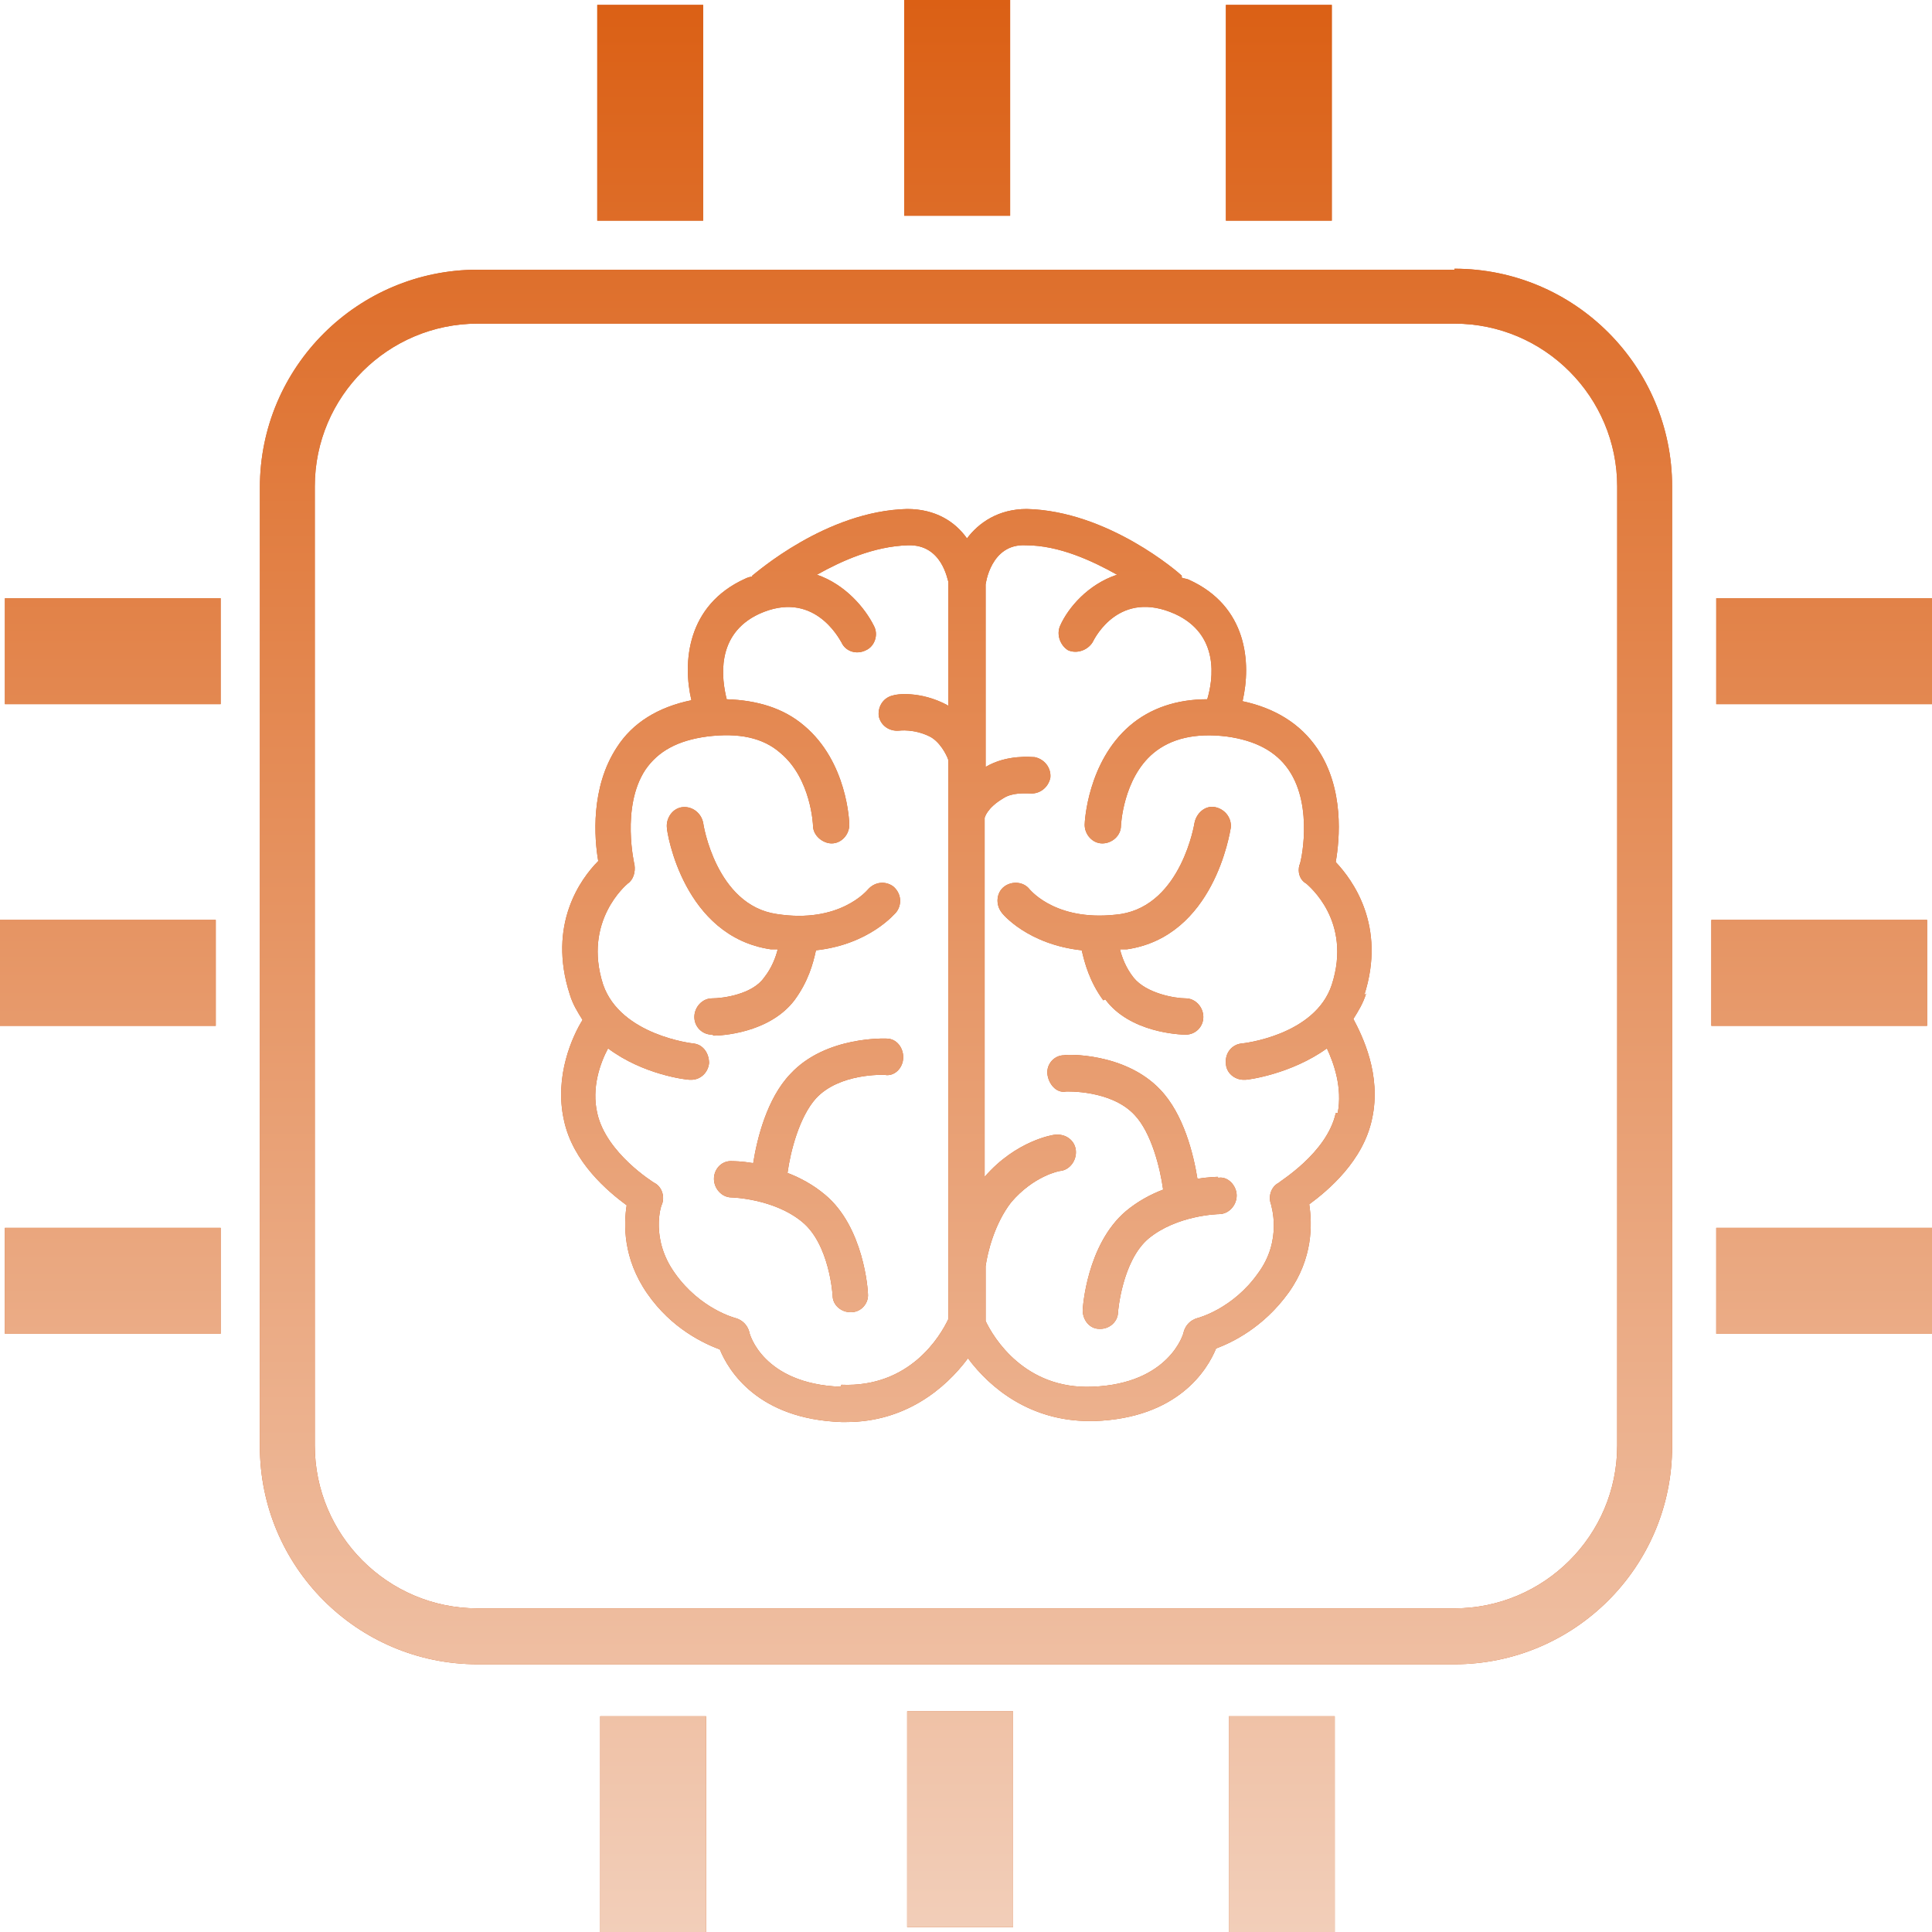 <?xml version="1.0" encoding="UTF-8"?>
<svg id="Layer_2" data-name="Layer 2" xmlns="http://www.w3.org/2000/svg" xmlns:xlink="http://www.w3.org/1999/xlink" viewBox="0 0 19.7 19.7">
  <defs>
    <style>
      .cls-1 {
        fill: #d46327;
      }

      .cls-2 {
        fill: url(#linear-gradient);
      }
    </style>
    <linearGradient id="linear-gradient" x1="-344.25" y1="1104.99" x2="-344.25" y2="1085.29" gradientTransform="translate(354.11 -1085.29)" gradientUnits="userSpaceOnUse">
      <stop offset="0" stop-color="#f2ceb9"/>
      <stop offset="1" stop-color="#db6015"/>
    </linearGradient>
  </defs>
  <g id="Layer_1-2" data-name="Layer 1">
    <g>
      <g>
        <path class="cls-1" d="M13.91,10.15c.23-.71-.12-1.18-.29-1.36.04-.23.09-.75-.19-1.16-.17-.25-.43-.41-.76-.48.09-.39.05-.97-.55-1.24-.02-.01-.05-.01-.07-.02,0,0,0-.01,0-.02-.03-.03-.75-.66-1.58-.68-.29,0-.49.14-.61.3-.12-.17-.32-.3-.61-.3-.83.02-1.55.66-1.58.68,0,0,0,.01,0,.01-.02,0-.05.01-.07.02-.6.27-.64.86-.55,1.24-.34.07-.6.23-.76.48-.27.41-.23.93-.19,1.16-.18.18-.52.65-.29,1.36.03.1.08.18.13.26-.1.16-.29.57-.19,1.02.09.43.45.73.64.87-.03.19-.04.54.21.9.25.36.58.51.74.57.09.22.39.71,1.24.74.02,0,.04,0,.05,0,.6,0,1.01-.34,1.24-.65.23.31.64.64,1.24.64.02,0,.04,0,.05,0,.85-.03,1.15-.52,1.24-.74.16-.06.48-.21.74-.57.25-.35.24-.7.21-.9.19-.14.55-.44.64-.87.1-.45-.1-.85-.19-1.02.05-.08.1-.16.13-.26ZM8.57,14.14c-.79-.03-.93-.54-.93-.56-.02-.07-.07-.12-.14-.14,0,0-.36-.09-.62-.46-.25-.35-.14-.69-.13-.7.03-.08,0-.18-.08-.22,0,0-.49-.3-.58-.71-.06-.26.03-.51.11-.66.36.27.8.32.83.32,0,0,.01,0,.02,0,.09,0,.17-.07.18-.17,0-.1-.06-.19-.16-.2,0,0-.74-.08-.92-.6-.21-.65.24-1.02.25-1.03.06-.04.08-.12.07-.19,0,0-.14-.59.11-.97.13-.19.33-.3.63-.34.32-.04.57.01.75.17.31.26.33.73.33.74,0,.1.1.18.19.18.1,0,.18-.09.18-.19,0-.03-.02-.64-.46-1.01-.21-.18-.48-.26-.79-.27-.05-.2-.12-.66.33-.87.55-.25.81.24.84.29.04.09.15.13.25.08.09-.04.13-.16.08-.25-.09-.18-.29-.42-.58-.52.25-.14.58-.29.93-.3.35-.01.4.36.41.37v1.27s0,0-.01-.01c-.28-.15-.53-.11-.55-.1-.1.02-.16.11-.15.21.02.1.11.16.21.15,0,0,.15-.02.31.06.1.05.17.18.19.24v2.59s0,3.11,0,3.11c-.08.17-.39.7-1.09.67ZM13.62,11.35c-.09.41-.58.7-.58.71-.08.04-.11.14-.08.22,0,.01.12.36-.13.7-.26.37-.62.46-.62.46-.07.02-.12.07-.14.14,0,.02-.15.53-.93.56-.69.03-1.01-.5-1.09-.67v-.56c.02-.14.09-.43.26-.65.23-.27.49-.32.5-.32.1-.01.17-.11.16-.21-.01-.1-.1-.17-.21-.16-.02,0-.4.06-.72.43v-1.64s0-2.02,0-2.02c0,0,0,0,0,0,0,0,.02-.1.19-.2.09-.06.22-.05.27-.05.1.01.19-.06.21-.16.01-.1-.06-.19-.16-.21-.03,0-.28-.03-.5.1v-1.86s.05-.42.41-.4c.34,0,.68.16.93.3-.3.1-.5.34-.58.52-.04.09,0,.2.08.25.09.04.2,0,.25-.08.03-.06.28-.54.84-.29.46.21.39.67.33.87-.31,0-.58.09-.79.27-.43.37-.46.98-.46,1.01,0,.1.08.19.18.19.1,0,.19-.08.19-.18,0,0,.02-.48.33-.74.18-.15.43-.21.75-.17.29.04.5.15.63.34.26.38.12.97.11.97-.02.07,0,.15.07.19.02.02.47.38.26,1.03-.17.52-.91.6-.92.6-.1.01-.17.1-.16.2,0,.1.09.17.18.17,0,0,.01,0,.02,0,.03,0,.47-.06.83-.32.07.15.16.4.11.66Z"/>
        <path class="cls-1" d="M11.27,10.19c.25.34.76.36.82.36h0c.1,0,.18-.08.18-.18,0-.1-.08-.19-.18-.19-.11,0-.4-.05-.53-.21-.08-.1-.12-.21-.14-.29.02,0,.05,0,.07,0,.89-.13,1.05-1.19,1.06-1.24.01-.1-.06-.19-.16-.21-.1-.02-.19.06-.21.16,0,0-.13.83-.75.93-.64.09-.91-.23-.93-.25-.06-.08-.18-.09-.26-.03-.08.06-.09.18-.03.26.01.02.27.33.82.39.03.13.08.32.22.51Z"/>
        <path class="cls-1" d="M12.42,12s-.09,0-.21.02c-.04-.25-.14-.66-.38-.91-.36-.38-.96-.36-.98-.35-.1,0-.18.09-.17.19s.09.2.19.18c0,0,.46-.02.7.24.17.18.26.54.29.76-.13.05-.26.12-.38.22-.4.34-.44.99-.44,1.01,0,.1.07.19.17.19,0,0,0,0,.01,0,.1,0,.18-.08.18-.17,0,0,.04-.52.31-.75.29-.24.71-.25.72-.25.1,0,.18-.09.18-.19,0-.1-.09-.2-.19-.18Z"/>
        <path class="cls-1" d="M7.28,10.56c.06,0,.56-.02.82-.36.14-.19.19-.37.22-.51.55-.06.81-.38.82-.39.06-.08.05-.19-.03-.26-.08-.06-.19-.05-.26.03-.01.01-.29.35-.93.25-.62-.09-.75-.92-.75-.93-.02-.1-.11-.17-.21-.16-.1.01-.17.11-.16.21,0,.05.17,1.11,1.06,1.24.03,0,.05,0,.07,0-.02.08-.06.19-.14.29-.12.17-.42.21-.53.21-.1,0-.18.09-.18.19,0,.1.08.18.18.18h0Z"/>
        <path class="cls-1" d="M9.04,10.59s-.62-.03-.98.36c-.24.25-.34.66-.38.91-.12-.02-.2-.02-.21-.02-.11-.01-.19.08-.19.18,0,.1.08.19.18.19,0,0,.43.01.72.25.28.23.31.75.31.75,0,.1.09.17.18.17,0,0,0,0,.01,0,.1,0,.18-.09.17-.19,0-.03-.04-.68-.44-1.01-.12-.1-.25-.17-.38-.22.03-.22.12-.57.29-.76.24-.26.69-.24.7-.24.1.02.19-.07.19-.18,0-.1-.07-.19-.17-.19Z"/>
        <path class="cls-1" d="M14.83,2.75H4.87c-1.22,0-2.22.99-2.22,2.22v9.78c0,1.22.99,2.22,2.22,2.22h9.96c1.22,0,2.22-.99,2.22-2.22V4.96c0-1.22-.99-2.22-2.22-2.22ZM16.49,14.74c0,.92-.75,1.66-1.66,1.66H4.87c-.92,0-1.66-.75-1.66-1.66V4.96c0-.92.75-1.66,1.66-1.66h9.96c.92,0,1.66.75,1.66,1.66v9.78Z"/>
        <rect class="cls-1" x="17.5" y="6.1" width="2.2" height="1.08"/>
        <rect class="cls-1" x="17.5" y="12.52" width="2.2" height="1.08"/>
        <rect class="cls-1" x="17.45" y="9.38" width="2.2" height="1.08"/>
        <rect class="cls-1" x=".05" y="6.1" width="2.2" height="1.08"/>
        <rect class="cls-1" x=".05" y="12.52" width="2.2" height="1.08"/>
        <rect class="cls-1" y="9.38" width="2.2" height="1.08"/>
        <rect class="cls-1" x="12.5" y=".05" width="1.08" height="2.2"/>
        <rect class="cls-1" x="6.09" y=".05" width="1.08" height="2.2"/>
        <rect class="cls-1" x="9.22" width="1.08" height="2.2"/>
        <rect class="cls-1" x="12.53" y="17.5" width="1.08" height="2.2"/>
        <rect class="cls-1" x="6.12" y="17.5" width="1.08" height="2.2"/>
        <rect class="cls-1" x="9.25" y="17.45" width="1.08" height="2.2"/>
      </g>
      <g>
        <path class="cls-2" d="M13.91,10.15c.23-.71-.12-1.18-.29-1.36.04-.23.09-.75-.19-1.16-.17-.25-.43-.41-.76-.48.09-.39.05-.97-.55-1.24-.02-.01-.05-.01-.07-.02,0,0,0-.01,0-.02-.03-.03-.75-.66-1.58-.68-.29,0-.49.14-.61.3-.12-.17-.32-.3-.61-.3-.83.02-1.55.66-1.58.68,0,0,0,.01,0,.01-.02,0-.05.01-.07.02-.6.27-.64.86-.55,1.24-.34.07-.6.23-.76.48-.27.41-.23.93-.19,1.16-.18.18-.52.65-.29,1.36.03.1.08.18.13.26-.1.16-.29.57-.19,1.02.09.43.45.73.64.87-.03.19-.04.54.21.9.25.36.58.51.74.57.09.22.39.71,1.24.74.02,0,.04,0,.05,0,.6,0,1.01-.34,1.24-.65.23.31.64.64,1.24.64.02,0,.04,0,.05,0,.85-.03,1.15-.52,1.24-.74.16-.06.48-.21.74-.57.25-.35.24-.7.21-.9.19-.14.55-.44.64-.87.1-.45-.1-.85-.19-1.02.05-.08.1-.16.13-.26ZM8.57,14.14c-.79-.03-.93-.54-.93-.56-.02-.07-.07-.12-.14-.14,0,0-.36-.09-.62-.46-.25-.35-.14-.69-.13-.7.03-.08,0-.18-.08-.22,0,0-.49-.3-.58-.71-.06-.26.03-.51.11-.66.36.27.8.32.83.32,0,0,.01,0,.02,0,.09,0,.17-.07.18-.17,0-.1-.06-.19-.16-.2,0,0-.74-.08-.92-.6-.21-.65.24-1.02.25-1.03.06-.04.08-.12.07-.19,0,0-.14-.59.11-.97.13-.19.33-.3.63-.34.32-.04.57.01.75.17.31.26.33.73.33.74,0,.1.1.18.19.18.1,0,.18-.09.18-.19,0-.03-.02-.64-.46-1.01-.21-.18-.48-.26-.79-.27-.05-.2-.12-.66.33-.87.55-.25.81.24.84.29.04.09.15.13.25.08.09-.04.13-.16.08-.25-.09-.18-.29-.42-.58-.52.25-.14.58-.29.93-.3.35-.01.4.36.41.37v1.27s0,0-.01-.01c-.28-.15-.53-.11-.55-.1-.1.02-.16.11-.15.21.02.1.11.16.21.15,0,0,.15-.02.31.06.1.05.17.18.19.24v2.59s0,3.11,0,3.11c-.08.17-.39.7-1.09.67ZM13.62,11.35c-.09.41-.58.7-.58.71-.08.04-.11.14-.08.22,0,.01.12.36-.13.7-.26.37-.62.46-.62.46-.07.02-.12.07-.14.14,0,.02-.15.53-.93.56-.69.03-1.01-.5-1.09-.67v-.56c.02-.14.09-.43.26-.65.23-.27.49-.32.5-.32.1-.01.17-.11.16-.21-.01-.1-.1-.17-.21-.16-.02,0-.4.06-.72.43v-1.64s0-2.02,0-2.02c0,0,0,0,0,0,0,0,.02-.1.19-.2.09-.06.22-.05.27-.05.1.01.19-.06.21-.16.01-.1-.06-.19-.16-.21-.03,0-.28-.03-.5.1v-1.86s.05-.42.41-.4c.34,0,.68.16.93.3-.3.1-.5.34-.58.52-.04.09,0,.2.08.25.09.04.2,0,.25-.08.03-.06.28-.54.84-.29.46.21.39.67.33.87-.31,0-.58.09-.79.27-.43.37-.46.98-.46,1.01,0,.1.08.19.18.19.1,0,.19-.08.19-.18,0,0,.02-.48.33-.74.18-.15.43-.21.75-.17.29.04.5.15.63.34.26.38.12.97.11.97-.02.07,0,.15.07.19.02.02.47.38.26,1.03-.17.52-.91.6-.92.6-.1.01-.17.1-.16.2,0,.1.09.17.18.17,0,0,.01,0,.02,0,.03,0,.47-.06.83-.32.07.15.16.4.11.66Z"/>
        <path class="cls-2" d="M11.27,10.19c.25.34.76.36.82.36h0c.1,0,.18-.08.18-.18,0-.1-.08-.19-.18-.19-.11,0-.4-.05-.53-.21-.08-.1-.12-.21-.14-.29.02,0,.05,0,.07,0,.89-.13,1.05-1.19,1.06-1.24.01-.1-.06-.19-.16-.21-.1-.02-.19.06-.21.16,0,0-.13.83-.75.93-.64.09-.91-.23-.93-.25-.06-.08-.18-.09-.26-.03-.08.06-.09.18-.03.26.01.02.27.33.82.39.03.13.08.32.22.51Z"/>
        <path class="cls-2" d="M12.42,12s-.09,0-.21.02c-.04-.25-.14-.66-.38-.91-.36-.38-.96-.36-.98-.35-.1,0-.18.09-.17.19s.09.2.19.18c0,0,.46-.02.7.24.17.18.26.54.29.76-.13.05-.26.12-.38.22-.4.34-.44.99-.44,1.01,0,.1.07.19.17.19,0,0,0,0,.01,0,.1,0,.18-.08.18-.17,0,0,.04-.52.31-.75.29-.24.71-.25.72-.25.1,0,.18-.09.18-.19,0-.1-.09-.2-.19-.18Z"/>
        <path class="cls-2" d="M7.28,10.56c.06,0,.56-.02.82-.36.14-.19.19-.37.22-.51.55-.06.81-.38.82-.39.06-.08.05-.19-.03-.26-.08-.06-.19-.05-.26.03-.01.01-.29.35-.93.25-.62-.09-.75-.92-.75-.93-.02-.1-.11-.17-.21-.16-.1.01-.17.11-.16.21,0,.05.17,1.11,1.06,1.24.03,0,.05,0,.07,0-.02.08-.06.19-.14.29-.12.17-.42.21-.53.21-.1,0-.18.09-.18.19,0,.1.08.18.18.18h0Z"/>
        <path class="cls-2" d="M9.04,10.59s-.62-.03-.98.36c-.24.25-.34.66-.38.91-.12-.02-.2-.02-.21-.02-.11-.01-.19.08-.19.18,0,.1.08.19.18.19,0,0,.43.01.72.25.28.23.31.75.31.75,0,.1.09.17.18.17,0,0,0,0,.01,0,.1,0,.18-.09.17-.19,0-.03-.04-.68-.44-1.01-.12-.1-.25-.17-.38-.22.03-.22.12-.57.29-.76.24-.26.69-.24.7-.24.1.02.19-.07.19-.18,0-.1-.07-.19-.17-.19Z"/>
        <path class="cls-2" d="M14.83,2.75H4.87c-1.22,0-2.22.99-2.22,2.22v9.78c0,1.22.99,2.22,2.22,2.22h9.96c1.22,0,2.22-.99,2.22-2.22V4.96c0-1.22-.99-2.22-2.22-2.22ZM16.49,14.74c0,.92-.75,1.66-1.66,1.66H4.87c-.92,0-1.66-.75-1.66-1.66V4.96c0-.92.75-1.66,1.66-1.66h9.96c.92,0,1.66.75,1.66,1.66v9.78Z"/>
        <rect class="cls-2" x="17.5" y="6.1" width="2.2" height="1.08"/>
        <rect class="cls-2" x="17.5" y="12.52" width="2.2" height="1.08"/>
        <rect class="cls-2" x="17.45" y="9.38" width="2.2" height="1.08"/>
        <rect class="cls-2" x=".05" y="6.1" width="2.2" height="1.08"/>
        <rect class="cls-2" x=".05" y="12.52" width="2.2" height="1.08"/>
        <rect class="cls-2" y="9.38" width="2.2" height="1.08"/>
        <rect class="cls-2" x="12.5" y=".05" width="1.08" height="2.2"/>
        <rect class="cls-2" x="6.09" y=".05" width="1.08" height="2.2"/>
        <rect class="cls-2" x="9.22" width="1.08" height="2.2"/>
        <rect class="cls-2" x="12.53" y="17.5" width="1.08" height="2.2"/>
        <rect class="cls-2" x="6.12" y="17.5" width="1.08" height="2.2"/>
        <rect class="cls-2" x="9.25" y="17.45" width="1.08" height="2.2"/>
      </g>
    </g>
  </g>
</svg>
